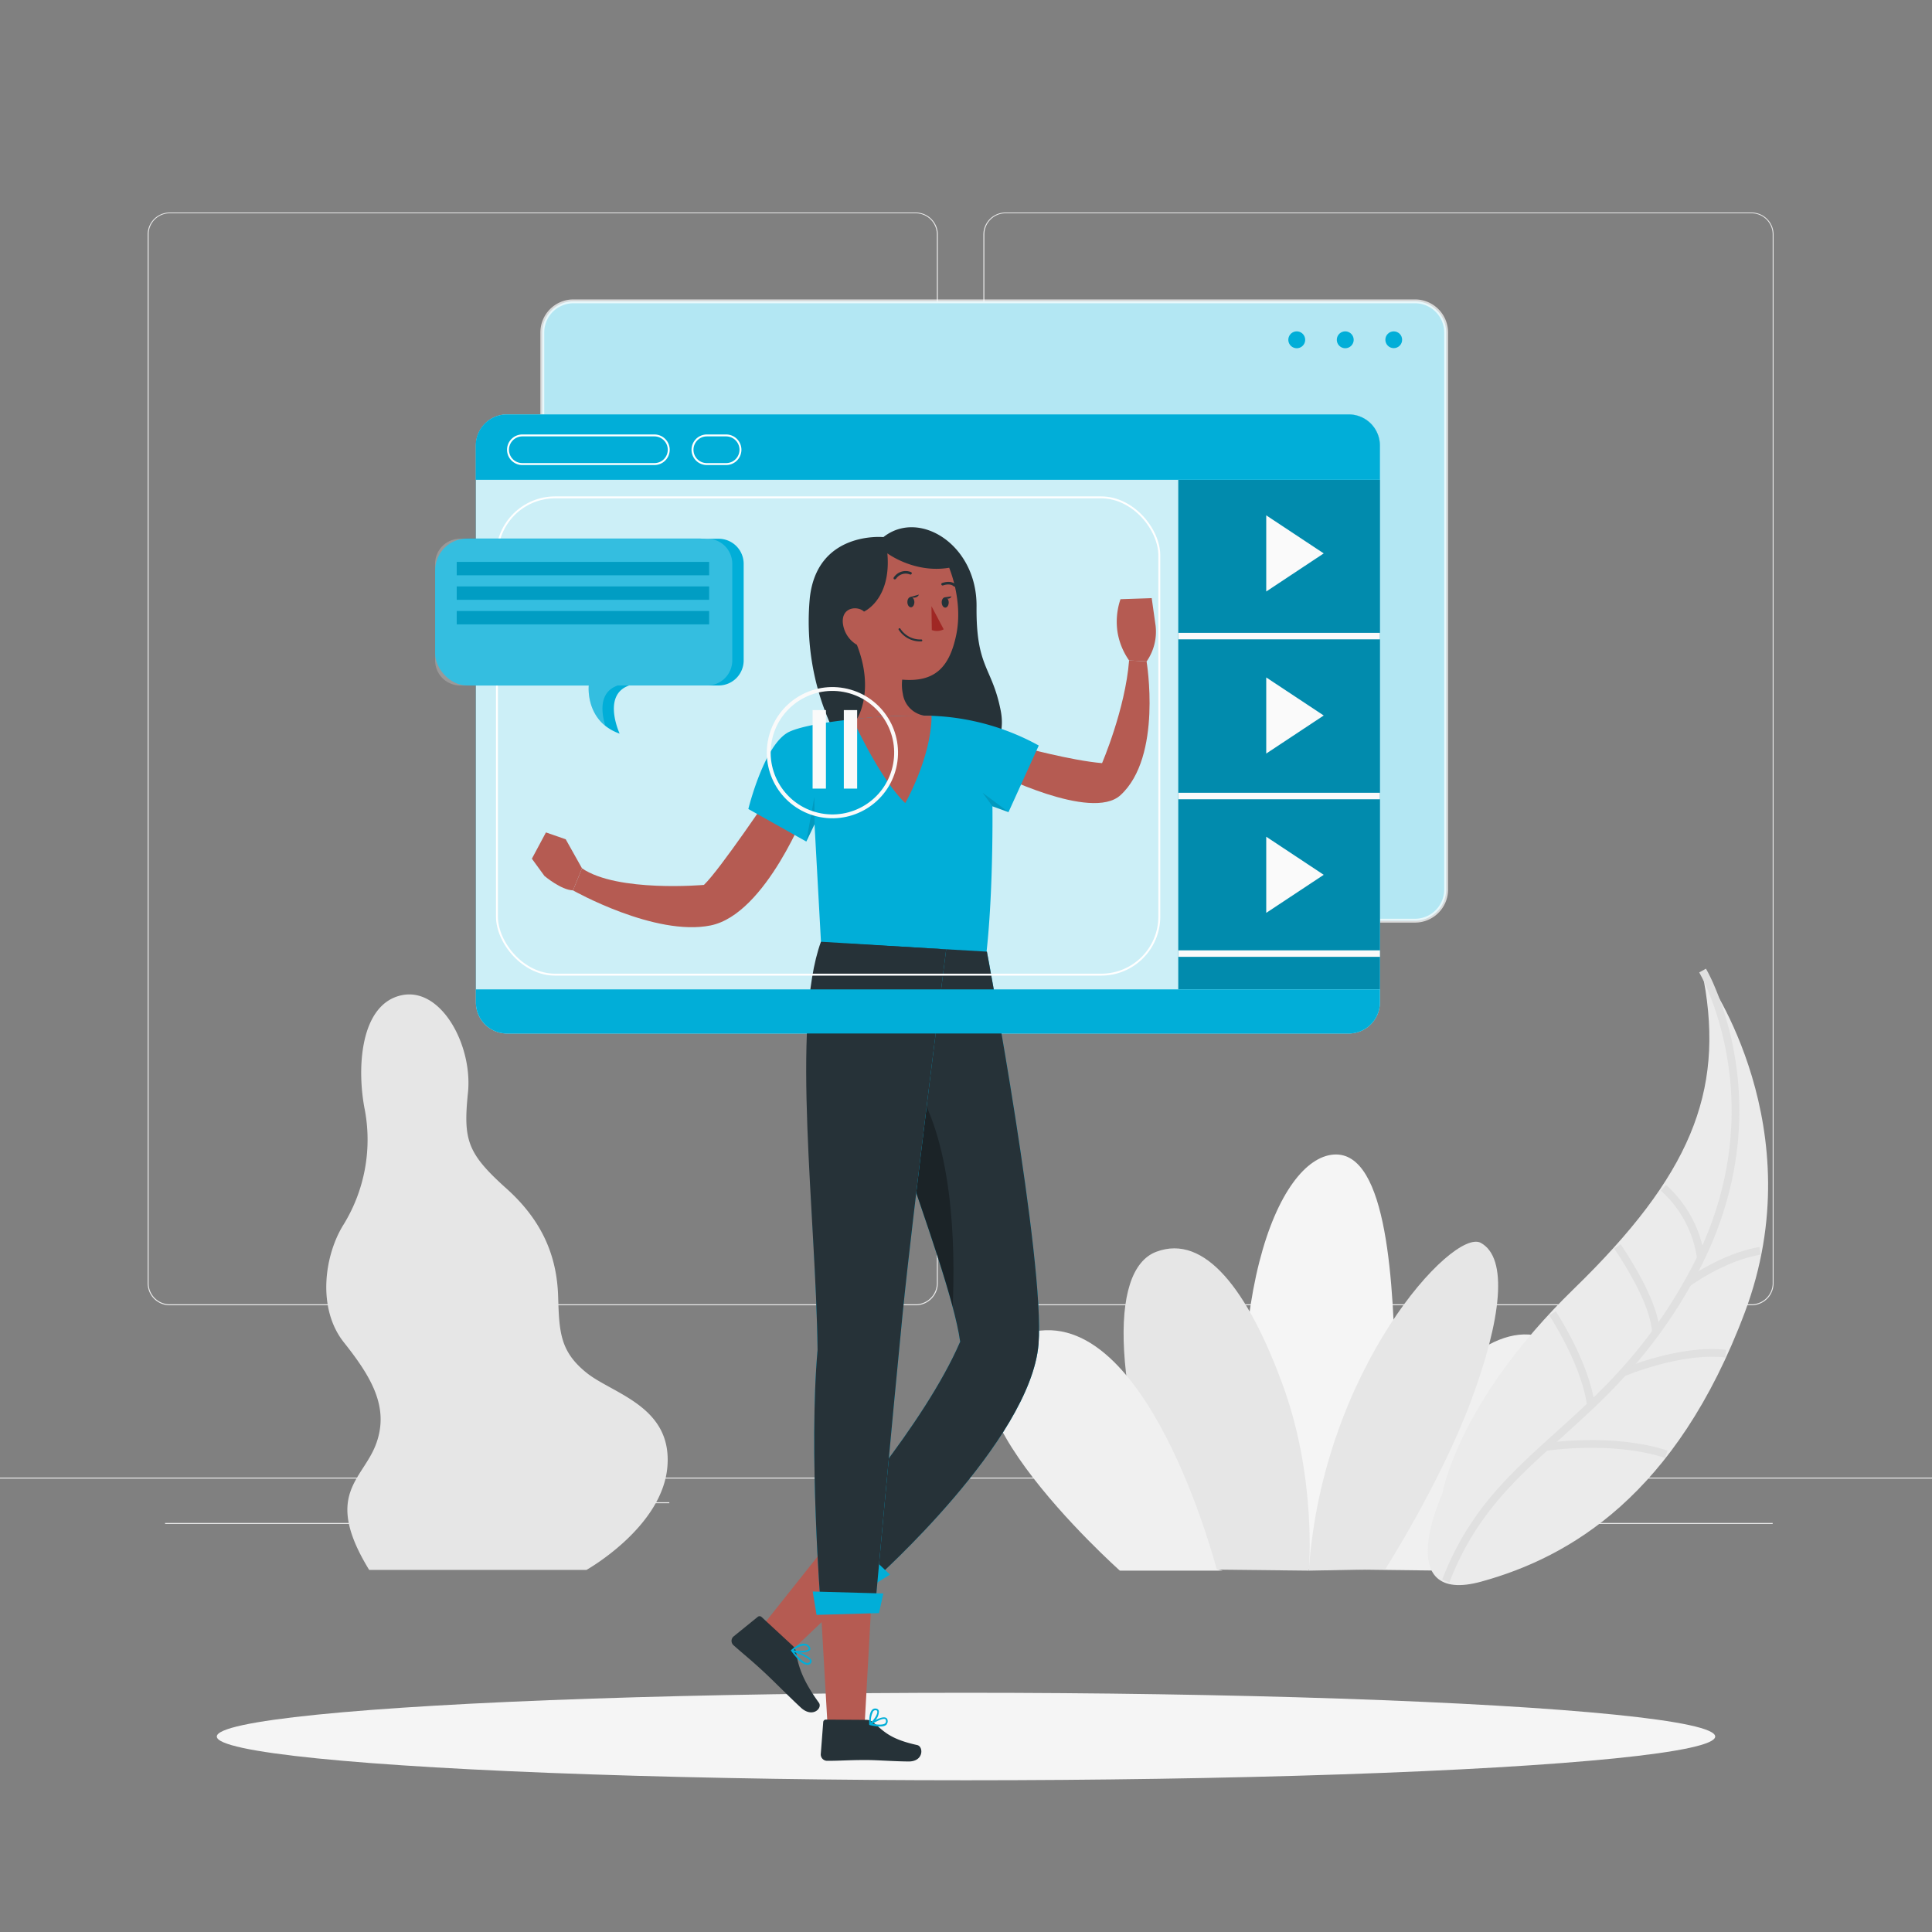 <svg viewBox="0 0 500 500" xmlns="http://www.w3.org/2000/svg">
  <rect x="0" y="0" width="500" height="500" fill="#808080" stroke="none"/>
  <g id="freepik--background-complete--inject-55">
    <rect style="fill:#ebebeb" height="0.25" width="500" y="382.4"/>
    <rect style="fill:#ebebeb" height="0.25" width="23.18" y="388.78" x="150.04"/>
    <rect style="fill:#ebebeb" height="0.25" width="56.67" y="394.14" x="402.1"/>
    <rect style="fill:#ebebeb" height="0.25" width="56.67" y="394.14" x="42.72"/>
    <path style="fill:#ebebeb" d="M237,337.8H43.91a5.71,5.71,0,0,1-5.7-5.71V60.66A5.71,5.71,0,0,1,43.91,55H237a5.71,5.71,0,0,1,5.71,5.71h0V332.09A5.71,5.71,0,0,1,237,337.8ZM43.91,55.2a5.46,5.46,0,0,0-5.45,5.46V332.09a5.46,5.46,0,0,0,5.45,5.46H237a5.48,5.48,0,0,0,5.46-5.46V60.66A5.48,5.48,0,0,0,237,55.2Z"/>
    <path style="fill:#ebebeb" d="M453.31,337.8H260.21a5.73,5.73,0,0,1-5.71-5.71V60.66A5.72,5.72,0,0,1,260.21,55h193.1A5.71,5.71,0,0,1,459,60.66V332.09A5.7,5.7,0,0,1,453.31,337.8ZM260.21,55.2a5.48,5.48,0,0,0-5.46,5.46V332.09a5.48,5.48,0,0,0,5.46,5.46h193.1a5.48,5.48,0,0,0,5.46-5.46V60.66a5.48,5.48,0,0,0-5.46-5.46Z"/>
    <path style="fill:#e6e6e6" d="M151.78,406.29s19.63-11,20.94-26.69-14.13-18.85-20.94-24.34-7.06-10.47-7.33-19.63-3.14-18.85-13.34-28-11.26-12.56-10-24.86-7.07-27.74-17.54-25.12-11.25,19.1-9.16,29.57A41.94,41.94,0,0,1,89,316.78c-5,7.86-7.07,21.73,0,30.63s11.78,16.75,8.37,26.17-13.87,13.08-1.83,32.71Z"/>
    <path style="fill:#f5f5f5" d="M324.75,406.11h33.76s3.14-27.74,2.62-50.25-1.83-58.1-16-57.06S314.81,336.23,324.75,406.11Z"/>
    <path style="fill:#f0f0f0" d="M342.67,406.11s32.85-73.28,59.29-58.89-28.37,59.26-28.37,59.26Z"/>
    <path style="fill:#e6e6e6" d="M338.72,406.48s2.16-23.85-6.81-48.24-20.09-39-32.65-34.29-11.48,36.39,5.38,82.16Z"/>
    <path style="fill:#e6e6e6" d="M358.51,406.11s14.3-22.4,22.19-43.57,9.69-37,2.51-40.9-40.9,32.62-44.49,84.84Z"/>
    <path style="fill:#f0f0f0" d="M314.87,406.11s-18.48-71.5-50.05-60.76,25,61.13,25,61.13h26.64"/>
    <path style="fill:#ebebeb;stroke:#ebebeb;stroke-miterlimit:10" d="M373.79,386.6s3.84-23.5,33.89-52.71,39.11-50.87,33.75-80.31c0,0,27.42,38.5,9.68,85.83s-45.27,63.19-67.86,69.42S373.79,386.6,373.79,386.6Z"/>
    <path style="fill:none;stroke:#e0e0e0;stroke-miterlimit:10;stroke-width:2px" d="M374.17,409.17c6.09-15.88,15.37-25.22,25.78-34.69,3.81-3.47,7.78-7,11.8-10.79,2.74-2.61,5.51-5.39,8.26-8.43h0a127,127,0,0,0,8.52-10.42h0a128.3,128.3,0,0,0,8.24-12.8h0c.52-.91,1-1.83,1.54-2.79.65-1.23,1.28-2.45,1.86-3.66,15.46-32,7.19-59.18,2.72-69.72a43.26,43.26,0,0,0-2.26-4.69"/>
    <path style="fill:none;stroke:#e0e0e0;stroke-miterlimit:10;stroke-width:2px" d="M430.48,307.39a29.9,29.9,0,0,1,9.7,18.18"/>
    <path style="fill:none;stroke:#e0e0e0;stroke-miterlimit:10;stroke-width:2px" d="M428.54,344.83h0c-.28-6.9-6.38-16.95-9.94-22.26"/>
    <path style="fill:none;stroke:#e0e0e0;stroke-miterlimit:10;stroke-width:2px" d="M401.8,339.88c2.79,4.41,8.6,14.46,9.95,23.81"/>
    <path style="fill:none;stroke:#e0e0e0;stroke-miterlimit:10;stroke-width:2px" d="M400,374.48s17.31-2.69,31.24,1.88"/>
    <path style="fill:none;stroke:#e0e0e0;stroke-miterlimit:10;stroke-width:2px" d="M446.61,350.31c-11.76-1.34-26.18,4.78-26.59,4.94h0"/>
    <path style="fill:none;stroke:#e0e0e0;stroke-miterlimit:10;stroke-width:2px" d="M455.5,323.7c-9.54,1.62-18.4,8.09-18.72,8.32h0"/>
  </g>
  <g id="freepik--Shadow--inject-55">
    <g id="freepik--Shadow--inject-58--inject-55">
      <ellipse style="fill:#f5f5f5" ry="11.32" rx="193.89" cy="449.41" cx="250" id="freepik--path--inject-58--inject-55"/>
    </g>
  </g>
  <g id="freepik--Character--inject-55">
    <path style="opacity:0.12" d="M233.62,179.54c-2.67-.73-2.72-4.16-2.72-4.16l2.56.51A11.57,11.57,0,0,0,233.62,179.54Z"/>
    <path style="fill:#01AED8" d="M374.26,86.05V230.21a8.06,8.06,0,0,1-8.06,8.06H148.35a8.05,8.05,0,0,1-8-8.06V86.05a8.05,8.05,0,0,1,8-8.06H366.2A8.06,8.06,0,0,1,374.26,86.05Z"/>
    <path style="fill:#fff;stroke:#fff;stroke-miterlimit:10;opacity:0.7" d="M374.26,86.05V230.21a8.06,8.06,0,0,1-8.06,8.06H148.35a8.05,8.05,0,0,1-8-8.06V86.05a8.05,8.05,0,0,1,8-8.06H366.2A8.06,8.06,0,0,1,374.26,86.05Z"/>
    <circle style="fill:#01AED8" r="2.17" cy="87.93" cx="360.7"/>
    <path style="fill:#01AED8" d="M350.33,87.93a2.18,2.18,0,1,1-2.18-2.17A2.19,2.19,0,0,1,350.33,87.93Z"/>
    <path style="fill:#01AED8" d="M337.78,87.93a2.18,2.18,0,1,1-2.18-2.17A2.19,2.19,0,0,1,337.78,87.93Z"/>
    <path style="fill:#01AED8" d="M357.12,115.31V259.47a8.05,8.05,0,0,1-8.05,8H131.21a8.05,8.05,0,0,1-8.05-8V115.31a8.06,8.06,0,0,1,8.05-8.06H349.07A8.06,8.06,0,0,1,357.12,115.31Z"/>
    <path style="fill:#fff;opacity:0.8" d="M357.12,115.31V259.47a8.05,8.05,0,0,1-8.05,8H131.21a8.05,8.05,0,0,1-8.05-8V115.31a8.06,8.06,0,0,1,8.05-8.06H349.07A8.06,8.06,0,0,1,357.12,115.31Z"/>
    <rect style="fill:#01AED8" height="131.88" width="52.19" y="124.17" x="304.94"/>
    <rect style="opacity:0.2" height="131.88" width="52.19" y="124.17" x="304.94"/>
    <rect style="fill:#fafafa" height="1.68" width="52.19" y="163.78" x="304.94"/>
    <rect style="fill:#fafafa" height="1.68" width="52.19" y="205.17" x="304.94"/>
    <rect style="fill:#fafafa" height="1.68" width="52.19" y="245.95" x="304.94"/>
    <polygon style="fill:#fafafa" points="327.7 175.32 327.7 195.02 342.58 185.17 327.7 175.32"/>
    <polygon style="fill:#fafafa" points="327.7 216.54 327.7 236.25 342.58 226.4 327.7 216.54"/>
    <polygon style="fill:#fafafa" points="327.7 133.37 327.7 153.08 342.58 143.22 327.7 133.37"/>
    <path style="fill:#b55b52" d="M199.68,205.17s-13.34,19.89-17.5,23.84c0,0-22.36,2-31.56-4.29l-2.33,5.71s21.24,12,35.63,9.07,25-30.71,25-30.71Z"/>
    <path style="fill:#b55b52" d="M264.51,193.34s12.75,3.49,20.7,4.16c0,0,6-13.93,7-26.58l4.52.25s4.16,24.64-6.75,34.62c-7.54,6.91-32.7-5.89-32.7-5.89Z"/>
    <path style="fill:#263238" d="M228.63,139s-17.28-1.67-19.07,15.94a65.63,65.63,0,0,0,5.14,32s10.45,21.27,23.12,18.31,23.41-9.82,21.17-21.3-6.41-11-6.26-27S237.87,131.66,228.63,139Z"/>
    <path style="fill:#b55b52" d="M247.49,164.22c-1.81,8.83-5.84,12.35-14,11.67a11.57,11.57,0,0,0,.16,3.65,6.69,6.69,0,0,0,5.7,5.69c7,1.21,3.17,10.22,3.17,10.22l-7,3.44-9.21-5.31-7-7.47,2.45,0s4.74-7.17,0-19.24a7.42,7.42,0,0,1-3.65-5.85c-.2-4,3.93-4.24,5.49-2.74,0,0,7.11-3.1,6.05-15.08,0,0,7,5.26,16,3.73C245.64,147,249.29,155.38,247.49,164.22Z"/>
    <path style="fill:#a02724" d="M241.06,156.87l.09,6.18a3.73,3.73,0,0,0,3.08-.18Z"/>
    <path style="fill:#263238" d="M231.59,149.92a.41.41,0,0,1-.18,0,.34.34,0,0,1-.11-.47,3.69,3.69,0,0,1,4.44-1.41.33.33,0,0,1,.21.43.34.34,0,0,1-.43.21,3,3,0,0,0-3.64,1.12A.34.34,0,0,1,231.59,149.92Z"/>
    <path style="fill:#263238" d="M247.07,151.83a.36.36,0,0,1-.24-.09c-1-.91-2.74-.24-2.76-.23a.35.35,0,0,1-.44-.2.34.34,0,0,1,.2-.44c.08,0,2.19-.83,3.47.37a.34.34,0,0,1,0,.48A.36.36,0,0,1,247.07,151.83Z"/>
    <path style="fill:#263238" d="M238.43,166h0a6.63,6.63,0,0,1-5.88-3.08.26.26,0,0,1,.45-.24,6.14,6.14,0,0,0,5.44,2.81.25.25,0,0,1,.25.25A.26.26,0,0,1,238.43,166Z"/>
    <path style="fill:#263238" d="M236.64,155.81c0,.74-.37,1.34-.87,1.36s-.92-.57-.94-1.31.36-1.34.86-1.36S236.62,155.07,236.64,155.81Z"/>
    <path style="fill:#263238" d="M245.53,155.89c0,.73-.37,1.34-.87,1.36s-.92-.57-.95-1.31.37-1.34.87-1.36S245.51,155.15,245.53,155.89Z"/>
    <path style="fill:#263238" d="M235.55,154.53l2.27-.65S237.41,155.1,235.55,154.53Z"/>
    <path style="fill:#263238" d="M244.58,154.58l1.67-.24A1,1,0,0,1,244.58,154.58Z"/>
    <path style="fill:#01AED8" d="M268.83,192.94,261,210.18l-4.16-1.51s.42,31.3-3,47.38H213.14l-2.34-42.72-2.13,4.46-15-8.42s4.15-17,10.63-20c3.09-1.43,9.68-2.53,16.46-3.24a142.22,142.22,0,0,1,18.61-.88s.64,0,1.77,0A62.1,62.1,0,0,1,268.83,192.94Z"/>
    <path style="fill:#b55b52" d="M292.21,170.92a17.74,17.74,0,0,1-3-7.36,18.12,18.12,0,0,1,.77-8.49l8.08-.28,1,7.07a13.5,13.5,0,0,1-2.31,9.31Z"/>
    <path style="fill:#b55b52" d="M150.62,224.72l-4.21-7.51-5.12-1.78-3.64,6.8,3.25,4.46s4.29,3.64,7.39,3.74Z"/>
    <path style="fill:#b55b52" d="M241.09,185.25c-.07,10.78-6.81,22.59-6.81,22.59-6-5.79-12-18.21-13.57-21.73a142.22,142.22,0,0,1,18.61-.88S240,185.21,241.09,185.25Z"/>
    <polygon style="opacity:0.12" points="208.66 217.79 210.76 206.22 210.8 213.34 208.66 217.79"/>
    <polygon style="opacity:0.12" points="261.02 210.18 254.3 205.17 256.86 208.67 261.02 210.18"/>
    <polygon style="fill:#b55b52" points="216.75 396.34 226.37 406.75 204.05 427.98 196.09 422.32 216.75 396.34"/>
    <path style="fill:#263238" d="M206,427.48c.54,3.24,1.33,6.85,5.93,13.19,1,1.41-1.66,4.05-4.67,1.26s-7.33-7.17-9.51-9.18c-3.55-3.29-5-4.38-7.89-6.94a.63.63,0,0,1-.12-.11,1.51,1.51,0,0,1,.05-2.14l6.33-5.13a.75.75,0,0,1,1,.07l8.07,7.46A2.77,2.77,0,0,1,206,427.48Z"/>
    <path style="fill:#01AED8" d="M204.79,427.29a.24.24,0,0,1,0-.26A.24.24,0,0,1,205,427c.46.15,4.57,1.42,5,2.68a.73.73,0,0,1-.11.7,1.13,1.13,0,0,1-1,.49,3.88,3.88,0,0,1-2.09-1.2A17.46,17.46,0,0,1,204.79,427.29Zm.77.3c1.37,1.74,2.61,2.78,3.37,2.78a.73.73,0,0,0,.66-.33.27.27,0,0,0,0-.27,1.07,1.07,0,0,0-.27-.36A13.24,13.24,0,0,0,205.56,427.59Z"/>
    <path style="fill:#01AED8" d="M204.73,427.2a.21.21,0,0,1,.06-.21c.07-.07,1.88-1.73,3.42-1.6a1.76,1.76,0,0,1,1.19.6c.43.49.36.84.23,1-.57.89-3.56.78-4.75.35l-.08-.05A.33.33,0,0,1,204.73,427.2Zm3.47-1.36a4.84,4.84,0,0,0-2.8,1.24c1.32.31,3.5.22,3.84-.31,0,0,.11-.17-.17-.49l-.1-.1A1.29,1.29,0,0,0,208.2,425.84Z"/>
    <polygon style="fill:#b55b52" points="212.38 415.35 225.49 415.16 223.67 448.11 214.24 447.78 212.38 415.35"/>
    <path style="fill:#263238" d="M225.89,445.68c2.67,2.1,4,4.31,11.48,5.94,1.67.37,1.72,4.28-2.23,4.25s-8.16-.38-11-.38c-4.65,0-6.42.21-10.1.21h0a1.66,1.66,0,0,1-1.63-1.69l.64-8.34a.68.68,0,0,1,.71-.64l10.59.07A2.66,2.66,0,0,1,225.89,445.68Z"/>
    <path style="fill:#01AED8" d="M219.75,244.23c-1.14,20.45,25.74,81.58,28.74,103C239.23,368.74,215,396.16,215,396.16l11.48,12.52s40.2-35.83,42.29-60.8c1.74-21.35-13.36-101.6-13.36-101.6Z"/>
    <path style="fill:#263238" d="M219.75,244.23c-1.14,20.45,25.74,81.58,28.74,103C239.23,368.74,215,396.16,215,396.16l11.48,12.52s40.2-35.83,42.29-60.8c1.74-21.35-13.36-101.6-13.36-101.6Z"/>
    <polygon style="fill:#01AED8" points="215.3 393.24 230.32 407.5 226.27 410.04 212.53 397.68 215.3 393.24"/>
    <path style="opacity:0.3;isolation:isolate" d="M228.4,283.05c6.3,19.46,14.38,40.65,18.16,55.12.69-15.74.16-43.78-10.85-59C230.57,272,228.54,275.57,228.4,283.05Z"/>
    <path style="fill:#01AED8" d="M212.9,244.47c-7.81,21.51-1.73,70.07-1.31,104.87-2.34,26.23.79,66,.79,66l14.1.58s4.25-46.94,7.15-76.23c2.46-24.66,11.24-94,11.24-94Z"/>
    <path style="fill:#263238" d="M212.46,243.72c-7.81,21.5-1.29,70.82-.87,105.62-2.34,26.23.79,66,.79,66l14.1.58s4.25-46.94,7.15-76.23c2.46-24.66,11.24-94,11.24-94Z"/>
    <polygon style="fill:#01AED8" points="210.33 411.88 228.61 412.39 227.48 417.47 211.32 417.93 210.33 411.88"/>
    <path style="fill:#01AED8" d="M229.42,446.34c-.84.81-3,.42-4.28.13a.27.27,0,0,1-.18-.19.22.22,0,0,1,.09-.22c.3-.21,3-2,4.17-1.53a.8.8,0,0,1,.48.64,1.18,1.18,0,0,1-.2,1A.29.29,0,0,1,229.42,446.34Zm-3.66-.24c1.66.34,2.89.29,3.34-.12a.79.79,0,0,0,.16-.79.31.31,0,0,0-.2-.29c-.59-.26-2.19.53-3.3,1.23Z"/>
    <path style="fill:#01AED8" d="M225.3,446.39a.28.28,0,0,1-.22,0,.29.29,0,0,1-.13-.19c0-.12-.16-2.83.79-3.73a1.06,1.06,0,0,1,.93-.29.85.85,0,0,1,.79.63,3.56,3.56,0,0,1-1.05,2.54A4.77,4.77,0,0,1,225.3,446.39Zm.08-.62c.86-.71,1.82-2.23,1.65-2.88a.35.35,0,0,0-.39-.27.63.63,0,0,0-.58.19l-.09.1A5.35,5.35,0,0,0,225.38,445.77Z"/>
    <rect style="fill:#fafafa" height="20.32" width="3.45" y="183.77" x="218.38"/>
    <rect style="fill:#fafafa" height="20.32" width="3.45" y="183.77" x="210.3"/>
    <circle style="fill:none;stroke:#fafafa;stroke-miterlimit:10" transform="matrix(0.23, -0.97, 0.97, 0.23, -22.03, 359.51)" r="16.53" cy="193.65" cx="215.73"/>
    <path style="fill:#01AED8" d="M357.12,115.31v8.86h-234v-8.86a8.06,8.06,0,0,1,8.05-8.06H349.07A8.06,8.06,0,0,1,357.12,115.31Z"/>
    <path style="fill:#01AED8" d="M357.12,256.05v3.42a8.05,8.05,0,0,1-8.05,8H131.21a8.05,8.05,0,0,1-8.05-8v-3.42Z"/>
    <path style="fill:none;stroke:#fff;stroke-miterlimit:10;stroke-width:0.5px" d="M169.36,120.1H135.18a3.71,3.71,0,0,1-3.71-3.7h0a3.71,3.71,0,0,1,3.71-3.71h34.18a3.71,3.71,0,0,1,3.71,3.71h0A3.71,3.71,0,0,1,169.36,120.1Z"/>
    <path style="fill:none;stroke:#fff;stroke-miterlimit:10;stroke-width:0.5px" d="M187.92,120.1h-5a3.7,3.7,0,0,1-3.7-3.7h0a3.71,3.71,0,0,1,3.7-3.71h5a3.71,3.71,0,0,1,3.71,3.71h0A3.71,3.71,0,0,1,187.92,120.1Z"/>
    <rect style="fill:none;stroke:#fff;stroke-miterlimit:10;stroke-width:0.5px" rx="15.04" height="123.52" width="171.42" y="128.72" x="128.61"/>
    <rect style="fill:#01AED8" rx="8.25" height="38.02" width="76.91" y="139.38" x="112.61"/>
    <path style="fill:#01AED8" d="M192.46,145.87v25A6.48,6.48,0,0,1,186,177.4H162.83c-7,2.42-2.62,12.11-2.47,12.46a12.64,12.64,0,0,1-3.69-2c-5-4-4.3-10.45-4.3-10.45H122a6.49,6.49,0,0,1-6.49-6.49v-25a6.49,6.49,0,0,1,6.49-6.49H186A6.48,6.48,0,0,1,192.46,145.87Z"/>
    <path style="fill:#fff;opacity:0.2" d="M189.51,145.87v25A6.48,6.48,0,0,1,183,177.4H159.88c-5.12,1.76-4.16,7.4-3.21,10.45-5-4-4.3-10.45-4.3-10.45H119.09a6.48,6.48,0,0,1-6.48-6.49v-25a6.48,6.48,0,0,1,6.48-6.49H183A6.48,6.48,0,0,1,189.51,145.87Z"/>
    <rect style="fill:#01AED8" height="3.46" width="65.32" y="145.42" x="118.2"/>
    <rect style="fill:#01AED8" height="3.46" width="65.32" y="151.77" x="118.2"/>
    <rect style="fill:#01AED8" height="3.46" width="65.32" y="158.13" x="118.2"/>
    <rect style="opacity:0.1" height="3.46" width="65.32" y="145.42" x="118.2"/>
    <rect style="opacity:0.1" height="3.46" width="65.32" y="151.77" x="118.2"/>
    <rect style="opacity:0.1" height="3.46" width="65.32" y="158.13" x="118.2"/>
  </g>
</svg>
